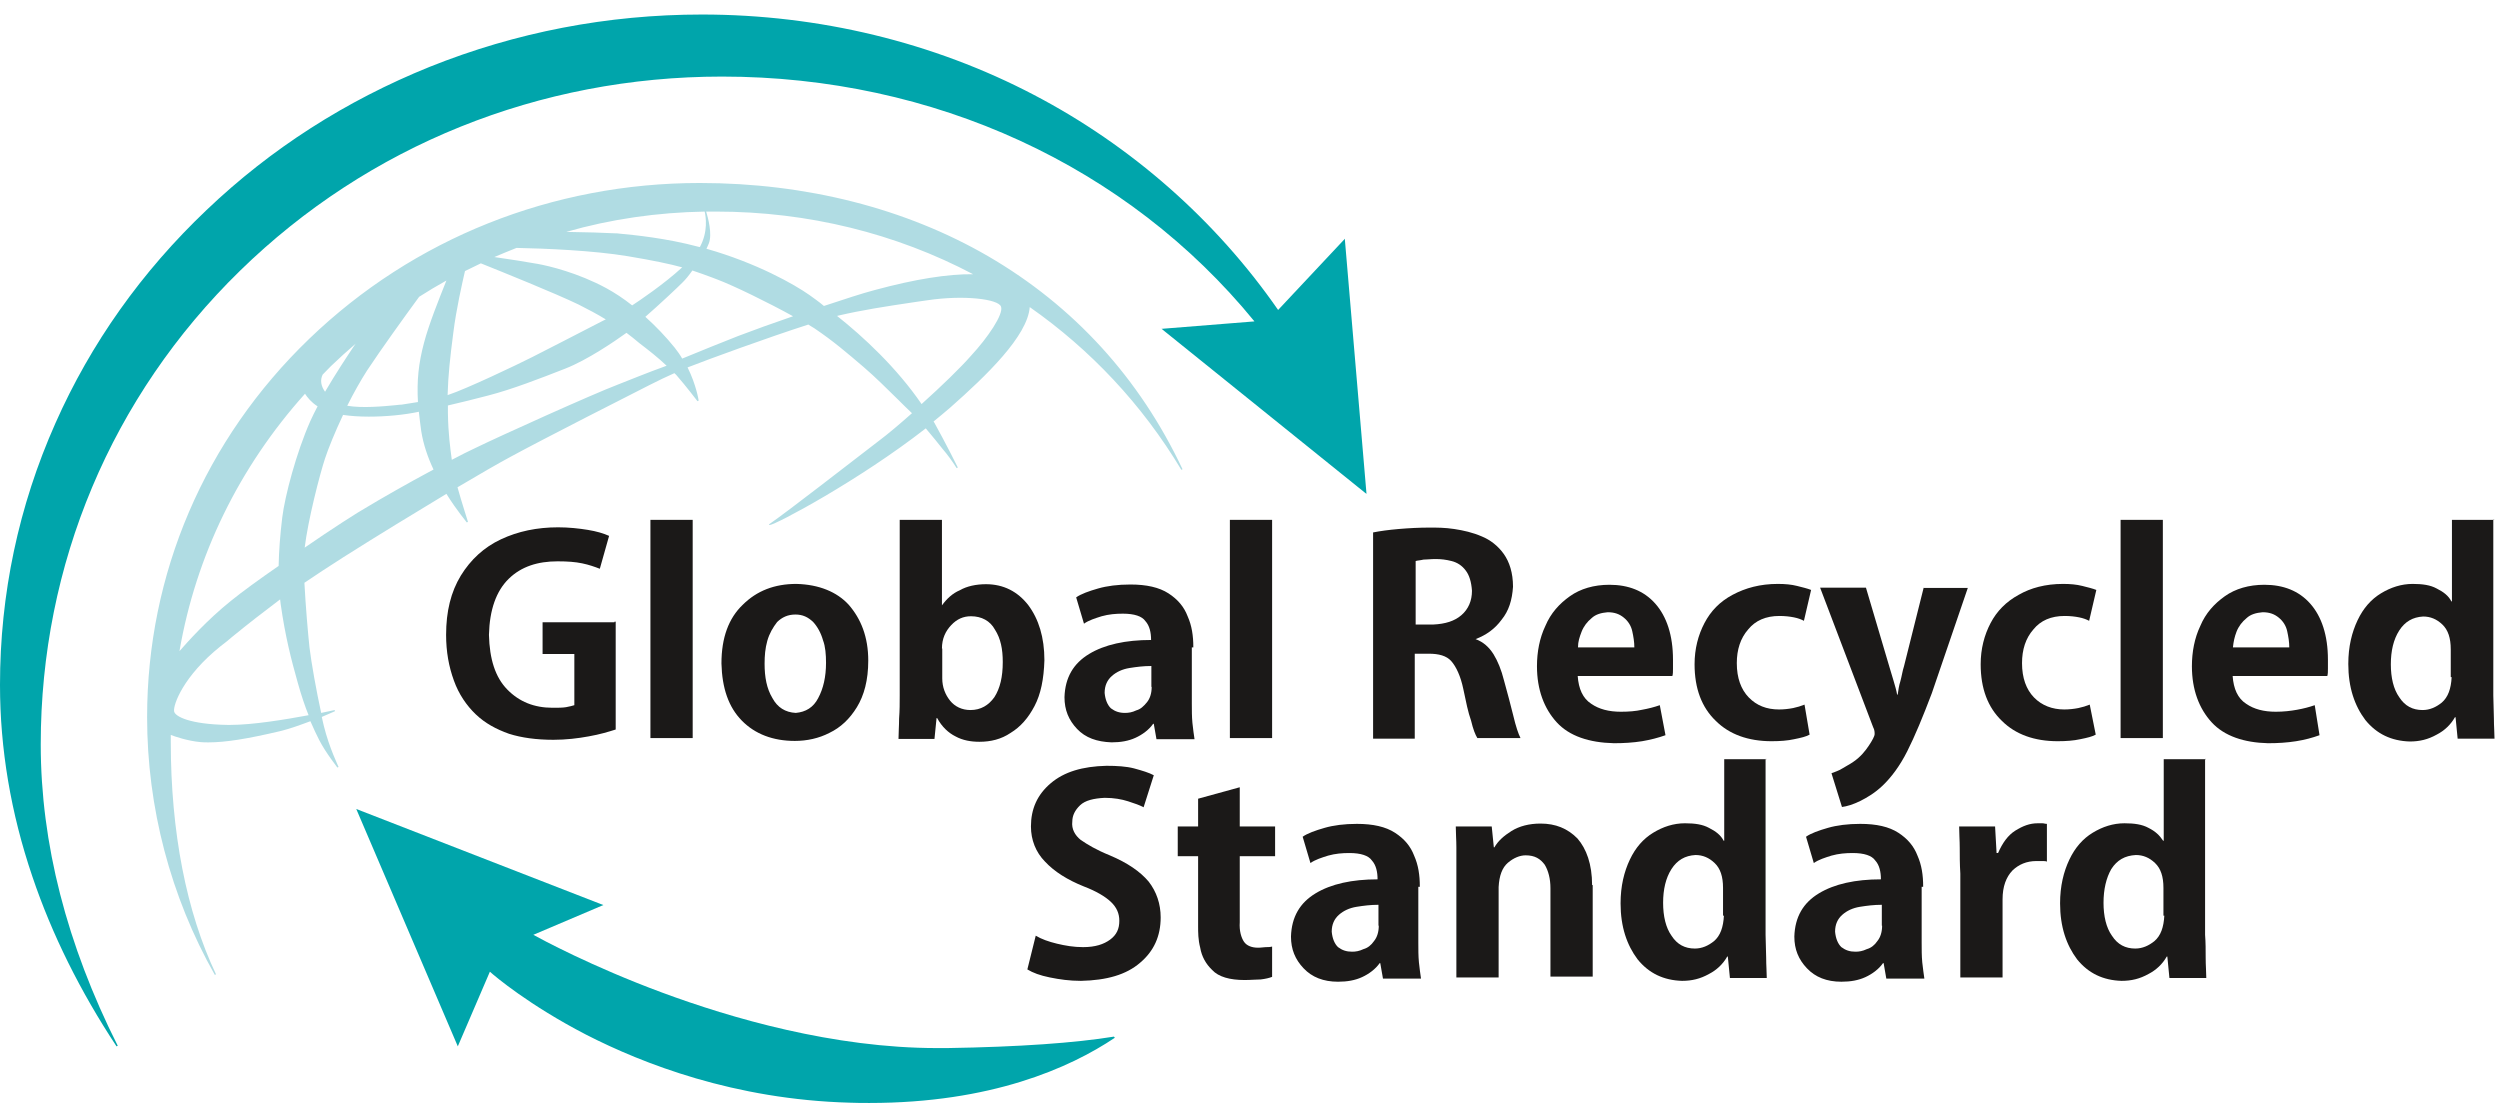 <svg width="122" height="54" viewBox="0 0 122 54" fill="none" xmlns="http://www.w3.org/2000/svg">
<path d="M65.632 11.72V11.65L62.372 15.126C59.331 10.743 55.208 7.115 50.456 4.631C45.558 2.063 39.958 0.709 34.256 0.709C29.651 0.709 25.177 1.574 20.966 3.263C16.887 4.91 13.217 7.254 10.074 10.255C6.916 13.255 4.43 16.758 2.705 20.652C0.906 24.699 0 28.998 0 33.422C0 36.534 0.526 39.674 1.579 42.773C2.529 45.592 3.918 48.383 5.687 51.062L5.746 51.034C3.26 46.094 1.988 41.154 1.988 36.325C1.988 27.546 5.439 19.34 11.711 13.214C17.969 7.101 26.317 3.737 35.236 3.737C45.558 3.737 55.018 8.092 61.217 15.684L56.684 16.047L66.626 24.057L66.685 24.099L65.632 11.72Z" fill="#00A5AB"/>
<path d="M48.219 12.502C44.198 10.172 39.344 8.93 34.154 8.93C26.946 8.93 20.177 11.637 15.088 16.536C9.986 21.448 7.179 28.008 7.179 34.999C7.179 39.396 8.319 43.75 10.483 47.574L10.541 47.546C9.094 44.504 8.334 40.582 8.334 36.214C8.334 36.102 8.334 35.976 8.334 35.865C8.509 35.934 9.152 36.158 9.781 36.214C9.898 36.228 10.03 36.228 10.176 36.228C10.995 36.228 12.062 36.06 13.656 35.683C14.123 35.572 14.665 35.376 15.147 35.195C15.308 35.572 15.454 35.865 15.571 36.102C15.907 36.758 16.463 37.442 16.463 37.456L16.521 37.428C16.521 37.414 16.068 36.493 15.805 35.432C15.776 35.292 15.732 35.139 15.703 34.986C16.083 34.832 16.331 34.706 16.346 34.706L16.331 34.651C16.317 34.651 16.068 34.706 15.673 34.79C15.439 33.715 15.191 32.334 15.103 31.594C15.03 30.91 14.913 29.557 14.855 28.44C15.41 28.063 16.024 27.659 16.77 27.184C18.422 26.137 20.235 25.035 21.785 24.1C22.297 24.923 22.779 25.481 22.779 25.495L22.837 25.468C22.837 25.453 22.53 24.518 22.326 23.779C23.408 23.137 24.329 22.607 24.928 22.285C26.463 21.448 30.908 19.187 31.683 18.797C32.151 18.559 32.531 18.378 32.911 18.21C32.94 18.238 32.97 18.266 32.999 18.294C33.511 18.88 34.022 19.564 34.037 19.578L34.095 19.55C34.095 19.536 33.978 18.782 33.554 17.931C33.598 17.917 33.642 17.889 33.701 17.875C34.475 17.568 37.444 16.48 39.447 15.838C39.549 15.908 39.651 15.963 39.739 16.019C40.689 16.661 41.333 17.22 42.151 17.917C42.707 18.392 43.306 18.992 43.847 19.522C44.067 19.745 44.286 19.955 44.461 20.122C44.476 20.136 44.491 20.15 44.505 20.164C43.92 20.681 43.35 21.169 42.882 21.518C41.537 22.551 38.394 24.993 37.619 25.523C37.546 25.565 37.531 25.593 37.531 25.607V25.621H37.546C37.546 25.621 37.546 25.621 37.56 25.621C37.824 25.621 41.903 23.458 45.178 20.904C45.499 21.281 45.821 21.685 46.011 21.923C46.084 22.006 46.143 22.076 46.172 22.118C46.406 22.411 46.684 22.83 46.684 22.844L46.742 22.816C46.742 22.802 46.114 21.56 45.602 20.639C45.587 20.611 45.573 20.597 45.558 20.569C45.836 20.346 46.114 20.108 46.377 19.885C48.131 18.336 50.149 16.396 50.251 14.986C53.205 17.052 55.734 19.732 57.649 22.927L57.708 22.9C55.617 18.462 52.415 14.945 48.219 12.502ZM34.388 10.325C34.446 10.576 34.563 11.302 34.154 12.056C34.125 12.056 34.11 12.042 34.081 12.042C32.516 11.623 30.966 11.47 30.221 11.4C30.148 11.386 30.075 11.386 30.016 11.386C29.534 11.358 28.554 11.33 27.633 11.316C29.826 10.688 32.078 10.367 34.388 10.325ZM24.621 12.335C24.811 12.251 25.016 12.181 25.206 12.098C26.61 12.126 28.949 12.223 30.63 12.502C31.888 12.712 32.677 12.879 33.291 13.047C32.399 13.87 31.171 14.693 30.85 14.903C30.426 14.568 30.002 14.289 29.592 14.065C28.203 13.312 26.785 12.977 26.244 12.879C25.703 12.781 24.811 12.642 24.124 12.544C24.285 12.474 24.446 12.405 24.621 12.335ZM22.121 16.242C22.267 15.07 22.56 13.8 22.691 13.228C22.954 13.102 23.203 12.977 23.466 12.851C24.475 13.256 27.107 14.317 28.233 14.861C28.7 15.098 29.154 15.335 29.563 15.587C29.519 15.601 29.49 15.629 29.446 15.642C28.189 16.284 26.478 17.178 25.966 17.429C25.221 17.806 22.764 18.978 21.872 19.271C21.858 19.271 21.858 19.271 21.843 19.285C21.872 18.294 21.96 17.485 22.121 16.242ZM15.746 18.28C15.878 18.14 16.024 18.001 16.156 17.861C16.551 17.485 16.945 17.122 17.355 16.773C17.325 16.815 17.296 16.857 17.267 16.898C16.931 17.401 16.36 18.266 15.863 19.117C15.659 18.838 15.615 18.545 15.746 18.28ZM14.884 19.215C15.001 19.397 15.191 19.634 15.498 19.829C15.366 20.08 15.249 20.318 15.147 20.541C14.46 22.09 13.904 24.198 13.773 25.258C13.67 26.109 13.612 26.891 13.597 27.617C12.647 28.273 11.784 28.901 11.273 29.319C10.103 30.254 9.138 31.343 8.758 31.776C9.562 27.114 11.667 22.802 14.884 19.215ZM11.229 35.376C11.185 35.376 11.155 35.376 11.112 35.376C9.255 35.348 8.524 34.958 8.495 34.706C8.451 34.399 8.933 33.004 10.761 31.538C10.966 31.385 11.155 31.231 11.331 31.078C12.135 30.422 12.837 29.878 13.67 29.25C13.685 29.333 13.685 29.417 13.7 29.501C13.919 31.036 14.197 32.138 14.533 33.325C14.708 33.953 14.884 34.469 15.059 34.902C13.934 35.111 12.34 35.376 11.229 35.376ZM17.939 24.728C17.442 25.007 16.185 25.816 14.869 26.724C15.03 25.384 15.6 23.165 15.863 22.369C16.024 21.881 16.346 21.085 16.741 20.248C17.121 20.304 17.545 20.332 17.998 20.332C18.831 20.332 19.723 20.248 20.44 20.094C20.469 20.387 20.513 20.709 20.557 21.043C20.659 21.685 20.878 22.327 21.156 22.913C19.899 23.583 18.539 24.365 17.939 24.728ZM20.688 16.745C20.425 17.736 20.337 18.573 20.396 19.62C20.059 19.676 19.782 19.718 19.606 19.745C19.533 19.745 19.431 19.759 19.299 19.773C18.714 19.829 17.676 19.927 16.945 19.801C17.252 19.187 17.589 18.587 17.91 18.085C18.612 17.024 19.738 15.461 20.454 14.484C20.893 14.205 21.331 13.94 21.785 13.689C21.434 14.568 20.922 15.838 20.688 16.745ZM30.148 18.769C28.934 19.229 24.387 21.281 23.188 21.867C22.91 21.992 22.501 22.202 22.048 22.439C21.975 21.895 21.872 21.155 21.858 20.15C21.858 20.025 21.858 19.899 21.858 19.787C22.516 19.634 23.086 19.494 23.832 19.299C24.972 19.006 26.376 18.462 27.589 17.987C28.657 17.568 29.972 16.675 30.572 16.242C30.791 16.41 31.01 16.578 31.201 16.745C31.639 17.08 32.107 17.443 32.531 17.848C31.566 18.196 30.689 18.559 30.148 18.769ZM36.025 16.396C35.206 16.717 34.242 17.108 33.291 17.499C33.189 17.317 33.057 17.136 32.926 16.968C32.487 16.424 32.005 15.922 31.493 15.461C32.165 14.875 33.072 14.024 33.306 13.786C33.437 13.661 33.613 13.451 33.788 13.2C34.125 13.312 34.432 13.423 34.768 13.549L34.987 13.633C35.806 13.94 37.487 14.763 38.701 15.433C37.721 15.768 36.756 16.117 36.025 16.396ZM39.505 14.4C38.774 13.884 36.932 12.837 34.475 12.139C34.519 12.042 34.563 11.958 34.593 11.874C34.768 11.414 34.549 10.618 34.461 10.325C34.622 10.325 34.782 10.325 34.943 10.325C39.447 10.325 43.73 11.4 47.488 13.382C46.26 13.368 44.666 13.619 42.707 14.149L42.605 14.177C42.122 14.303 41.216 14.596 40.207 14.931C39.944 14.707 39.695 14.54 39.505 14.4ZM47.386 17.359C46.888 17.931 45.938 18.852 44.973 19.718C43.76 17.945 42.122 16.424 40.85 15.419C40.865 15.419 40.879 15.405 40.894 15.405C42.093 15.126 43.189 14.959 44.593 14.749C44.812 14.721 45.032 14.68 45.266 14.652C47.049 14.386 48.716 14.596 48.848 14.959C48.994 15.321 48.19 16.494 47.386 17.359Z" fill="#B0DCE3"/>
<path d="M54.36 50.587C52.474 50.894 49.74 51.09 46.231 51.146C46.071 51.146 45.895 51.146 45.734 51.146C40.675 51.146 35.661 49.68 32.312 48.438C28.847 47.154 26.406 45.828 26.026 45.619L29.374 44.196L29.447 44.168L17.385 39.478L22.341 51.062L23.906 47.419C24.154 47.643 25.821 49.052 28.599 50.49C31.377 51.913 35.851 53.658 41.465 53.811C41.787 53.825 42.108 53.825 42.43 53.825C48.351 53.825 52.197 52.123 54.404 50.643L54.36 50.587Z" fill="#00A5AB"/>
<path fill-rule="evenodd" clip-rule="evenodd" d="M29.987 30.366H26.478V31.915H28.028V34.413C27.926 34.441 27.794 34.483 27.619 34.511C27.443 34.539 27.239 34.539 26.961 34.539C26.069 34.539 25.338 34.246 24.753 33.646C24.168 33.046 23.89 32.166 23.861 30.98C23.89 29.766 24.212 28.845 24.826 28.245C25.44 27.645 26.244 27.393 27.209 27.393C27.692 27.393 28.072 27.421 28.408 27.491C28.745 27.561 29.022 27.659 29.271 27.756L29.724 26.151C29.446 26.026 29.11 25.928 28.686 25.858C28.262 25.788 27.75 25.733 27.239 25.733C26.201 25.733 25.279 25.928 24.446 26.319C23.613 26.71 22.969 27.31 22.487 28.091C22.004 28.887 21.77 29.836 21.77 30.98C21.77 31.804 21.902 32.529 22.151 33.213C22.385 33.869 22.765 34.427 23.218 34.86C23.671 35.293 24.212 35.586 24.841 35.809C25.455 36.004 26.186 36.102 27.005 36.102C27.619 36.102 28.204 36.032 28.73 35.935C29.285 35.837 29.695 35.711 30.046 35.6V30.338H29.987V30.366Z" fill="#1B1918"/>
<path d="M33.803 25.369H31.741V36.018H33.803V25.369Z" fill="#1B1918"/>
<path fill-rule="evenodd" clip-rule="evenodd" d="M40.31 32.347C40.31 33.031 40.178 33.603 39.929 34.064C39.696 34.525 39.315 34.748 38.833 34.79C38.321 34.762 37.941 34.525 37.693 34.064C37.415 33.603 37.312 33.045 37.312 32.389C37.312 31.998 37.342 31.636 37.444 31.273C37.546 30.91 37.722 30.617 37.926 30.352C38.16 30.128 38.438 29.989 38.818 29.989C39.169 29.989 39.432 30.114 39.681 30.352C39.886 30.575 40.061 30.882 40.163 31.245C40.28 31.552 40.31 31.943 40.31 32.347ZM38.862 28.495C37.795 28.495 36.932 28.831 36.245 29.514C35.558 30.17 35.207 31.119 35.207 32.375C35.236 33.59 35.558 34.511 36.201 35.166C36.844 35.822 37.722 36.157 38.789 36.157C39.374 36.157 39.959 36.032 40.471 35.767C41.026 35.502 41.465 35.083 41.816 34.511C42.166 33.938 42.371 33.199 42.371 32.236C42.371 31.091 42.02 30.198 41.406 29.5C40.836 28.886 39.973 28.523 38.862 28.495Z" fill="#1B1918"/>
<path fill-rule="evenodd" clip-rule="evenodd" d="M45.967 31.649C45.967 31.161 46.143 30.798 46.42 30.505C46.698 30.212 47.005 30.073 47.385 30.073C47.897 30.073 48.321 30.296 48.555 30.729C48.833 31.161 48.935 31.677 48.935 32.306C48.935 33.031 48.804 33.589 48.526 34.022C48.248 34.413 47.868 34.65 47.356 34.65C46.947 34.65 46.596 34.483 46.362 34.19C46.128 33.897 45.982 33.534 45.982 33.101V31.649H45.967ZM45.967 29.542V25.369H43.906V33.924C43.906 34.315 43.906 34.678 43.876 35.069C43.876 35.432 43.847 35.753 43.847 36.06H45.602L45.704 35.041H45.733C45.967 35.474 46.289 35.767 46.625 35.934C46.976 36.129 47.385 36.199 47.795 36.199C48.35 36.199 48.862 36.074 49.315 35.767C49.798 35.474 50.178 35.041 50.485 34.455C50.792 33.869 50.938 33.143 50.967 32.222C50.967 31.105 50.69 30.212 50.178 29.528C49.666 28.872 48.979 28.509 48.116 28.509C47.634 28.509 47.181 28.607 46.844 28.802C46.479 28.956 46.201 29.221 45.967 29.542Z" fill="#1B1918"/>
<path fill-rule="evenodd" clip-rule="evenodd" d="M56.202 33.52C56.202 33.813 56.129 34.078 55.968 34.274C55.807 34.469 55.661 34.608 55.456 34.664C55.252 34.762 55.076 34.79 54.901 34.79C54.623 34.79 54.418 34.72 54.214 34.567C54.038 34.399 53.936 34.134 53.906 33.813C53.906 33.45 54.038 33.185 54.257 32.99C54.477 32.794 54.769 32.655 55.12 32.599C55.471 32.543 55.807 32.501 56.187 32.501V33.52H56.202ZM58.234 31.58C58.234 31.022 58.161 30.533 57.956 30.073C57.781 29.612 57.474 29.249 57.021 28.956C56.567 28.663 55.953 28.524 55.164 28.524C54.55 28.524 54.023 28.593 53.585 28.719C53.146 28.845 52.751 28.984 52.517 29.152L52.898 30.436C53.132 30.268 53.453 30.171 53.76 30.073C54.111 29.975 54.447 29.947 54.798 29.947C55.354 29.947 55.734 30.073 55.895 30.31C56.099 30.533 56.173 30.868 56.173 31.231C54.93 31.231 53.906 31.454 53.146 31.915C52.386 32.376 51.977 33.059 51.947 34.022C51.947 34.65 52.152 35.139 52.561 35.572C52.971 36.004 53.526 36.2 54.243 36.227C54.696 36.227 55.076 36.158 55.412 36.004C55.749 35.851 56.07 35.613 56.275 35.32H56.304L56.436 36.074H58.293C58.263 35.851 58.219 35.585 58.19 35.278C58.161 34.971 58.161 34.65 58.161 34.329V31.594H58.234V31.58Z" fill="#1B1918"/>
<path d="M62.079 25.369H60.018V36.018H62.079V25.369Z" fill="#1B1918"/>
<path fill-rule="evenodd" clip-rule="evenodd" d="M69.084 30.463V27.379C69.157 27.351 69.288 27.351 69.464 27.309C69.639 27.309 69.814 27.281 70.048 27.281C70.326 27.281 70.56 27.309 70.838 27.379C71.116 27.449 71.35 27.602 71.525 27.839C71.701 28.063 71.803 28.398 71.832 28.83C71.832 29.319 71.657 29.724 71.32 30.017C70.984 30.31 70.531 30.449 69.946 30.477H69.084V30.463ZM72.008 31.189C72.519 30.994 72.943 30.7 73.28 30.24C73.63 29.807 73.791 29.291 73.835 28.635C73.835 27.951 73.66 27.421 73.382 27.03C73.104 26.639 72.724 26.346 72.315 26.179C71.861 25.983 71.423 25.886 70.969 25.816C70.516 25.746 70.107 25.746 69.771 25.746C69.259 25.746 68.733 25.774 68.25 25.816C67.768 25.858 67.358 25.913 67.007 25.983V36.046H69.04V31.901H69.727C70.209 31.901 70.589 31.998 70.823 32.264C71.057 32.529 71.277 32.989 71.408 33.617C71.54 34.245 71.642 34.762 71.788 35.166C71.891 35.599 71.993 35.85 72.095 36.018H74.201C74.098 35.822 73.967 35.431 73.85 34.929C73.718 34.399 73.572 33.84 73.397 33.212C73.265 32.682 73.09 32.264 72.885 31.928C72.665 31.58 72.388 31.328 72.008 31.189Z" fill="#1B1918"/>
<path fill-rule="evenodd" clip-rule="evenodd" d="M77.007 31.579C77.007 31.314 77.08 31.091 77.182 30.826C77.285 30.561 77.46 30.337 77.665 30.17C77.87 29.974 78.147 29.905 78.454 29.877C78.805 29.877 79.039 29.974 79.244 30.142C79.449 30.309 79.595 30.533 79.653 30.798C79.712 31.063 79.756 31.328 79.756 31.593H77.007V31.579ZM80.998 34.413C80.721 34.51 80.443 34.58 80.136 34.636C79.829 34.706 79.478 34.733 79.098 34.733C78.513 34.733 78.03 34.608 77.65 34.343C77.241 34.078 77.036 33.617 76.992 32.989H81.612C81.642 32.891 81.642 32.766 81.642 32.626C81.642 32.487 81.642 32.361 81.642 32.194C81.642 31.007 81.335 30.086 80.779 29.458C80.224 28.83 79.463 28.537 78.542 28.537C77.782 28.537 77.124 28.732 76.612 29.095C76.1 29.458 75.677 29.919 75.413 30.547C75.135 31.133 75.004 31.803 75.004 32.514C75.004 33.659 75.355 34.58 75.969 35.25C76.583 35.92 77.548 36.241 78.761 36.269C79.244 36.269 79.697 36.241 80.136 36.171C80.545 36.101 80.925 36.004 81.276 35.878L80.998 34.413Z" fill="#1B1918"/>
<path fill-rule="evenodd" clip-rule="evenodd" d="M88.061 34.385C87.885 34.455 87.71 34.511 87.505 34.553C87.3 34.594 87.052 34.622 86.818 34.622C86.204 34.622 85.721 34.427 85.341 34.036C84.961 33.645 84.756 33.087 84.756 32.361C84.756 31.705 84.932 31.147 85.312 30.715C85.663 30.282 86.174 30.059 86.832 30.059C87.11 30.059 87.344 30.087 87.549 30.128C87.754 30.17 87.9 30.226 88.031 30.296L88.382 28.789C88.207 28.719 87.973 28.663 87.695 28.593C87.417 28.523 87.11 28.495 86.759 28.495C85.897 28.495 85.18 28.691 84.552 29.026C83.923 29.361 83.484 29.821 83.177 30.407C82.87 30.994 82.695 31.664 82.695 32.417C82.695 33.603 83.046 34.525 83.733 35.181C84.391 35.836 85.312 36.171 86.452 36.171C86.862 36.171 87.242 36.143 87.549 36.074C87.9 36.004 88.134 35.948 88.309 35.85L88.061 34.385Z" fill="#1B1918"/>
<path fill-rule="evenodd" clip-rule="evenodd" d="M93.879 28.663L92.915 32.514C92.841 32.738 92.812 32.975 92.739 33.24C92.666 33.464 92.637 33.701 92.608 33.896H92.578C92.549 33.701 92.476 33.464 92.403 33.212C92.33 32.989 92.271 32.752 92.198 32.528L91.058 28.677H88.821L91.409 35.487C91.482 35.613 91.482 35.752 91.482 35.822C91.482 35.92 91.379 36.115 91.204 36.38C91.028 36.645 90.795 36.938 90.444 37.176C90.268 37.301 90.064 37.399 89.888 37.511C89.713 37.622 89.508 37.678 89.376 37.734L89.888 39.381C90.122 39.353 90.444 39.255 90.78 39.088C91.116 38.92 91.496 38.697 91.876 38.334C92.286 37.943 92.71 37.385 93.075 36.659C93.441 35.934 93.836 34.985 94.274 33.826L96.029 28.691H93.879V28.663Z" fill="#1B1918"/>
<path fill-rule="evenodd" clip-rule="evenodd" d="M101.979 34.385C101.804 34.455 101.628 34.511 101.424 34.553C101.219 34.594 100.97 34.622 100.736 34.622C100.152 34.622 99.64 34.427 99.26 34.036C98.88 33.645 98.675 33.087 98.675 32.361C98.675 31.705 98.85 31.147 99.231 30.715C99.581 30.282 100.093 30.059 100.751 30.059C101.029 30.059 101.263 30.087 101.467 30.128C101.672 30.17 101.818 30.226 101.95 30.296L102.301 28.789C102.125 28.719 101.891 28.663 101.614 28.593C101.336 28.523 101.029 28.495 100.678 28.495C99.815 28.495 99.099 28.691 98.514 29.026C97.9 29.361 97.447 29.821 97.14 30.407C96.833 30.994 96.657 31.664 96.657 32.417C96.657 33.603 97.008 34.525 97.695 35.181C98.353 35.836 99.274 36.171 100.415 36.171C100.824 36.171 101.204 36.143 101.511 36.074C101.862 36.004 102.096 35.948 102.272 35.85L101.979 34.385Z" fill="#1B1918"/>
<path d="M105.547 25.369H103.485V36.018H105.547V25.369Z" fill="#1B1918"/>
<path fill-rule="evenodd" clip-rule="evenodd" d="M108.968 31.579C108.997 31.314 109.041 31.091 109.143 30.826C109.246 30.561 109.421 30.337 109.626 30.17C109.831 29.974 110.108 29.905 110.415 29.877C110.766 29.877 111 29.974 111.205 30.142C111.41 30.309 111.556 30.533 111.614 30.798C111.673 31.063 111.717 31.328 111.717 31.593H108.968V31.579ZM112.959 34.413C112.682 34.51 112.404 34.58 112.097 34.636C111.79 34.692 111.439 34.733 111.059 34.733C110.474 34.733 109.991 34.608 109.611 34.343C109.202 34.078 108.997 33.617 108.953 32.989H113.573C113.603 32.891 113.603 32.766 113.603 32.626C113.603 32.487 113.603 32.361 113.603 32.194C113.603 31.007 113.296 30.086 112.74 29.458C112.184 28.83 111.424 28.537 110.503 28.537C109.743 28.537 109.085 28.732 108.573 29.095C108.061 29.458 107.637 29.919 107.374 30.547C107.096 31.133 106.965 31.803 106.965 32.514C106.965 33.659 107.316 34.58 107.93 35.25C108.544 35.92 109.509 36.241 110.678 36.269C111.161 36.269 111.614 36.241 112.053 36.171C112.491 36.101 112.842 36.004 113.193 35.878L112.959 34.413Z" fill="#1B1918"/>
<path fill-rule="evenodd" clip-rule="evenodd" d="M119.641 33.031C119.612 33.617 119.465 34.022 119.158 34.287C118.881 34.51 118.573 34.65 118.223 34.65C117.74 34.65 117.36 34.455 117.082 34.022C116.804 33.631 116.673 33.073 116.673 32.417C116.673 31.761 116.804 31.203 117.082 30.77C117.36 30.337 117.74 30.114 118.252 30.086C118.603 30.086 118.91 30.212 119.188 30.477C119.465 30.742 119.597 31.133 119.597 31.691V33.045H119.641V33.031ZM121.717 25.369H119.655V29.347H119.626C119.495 29.081 119.246 28.886 118.91 28.719C118.603 28.551 118.223 28.495 117.74 28.495C117.185 28.495 116.673 28.663 116.19 28.956C115.708 29.249 115.328 29.682 115.05 30.268C114.772 30.854 114.597 31.552 114.597 32.403C114.597 33.547 114.904 34.441 115.43 35.138C115.986 35.822 116.702 36.157 117.594 36.185C118.076 36.185 118.486 36.087 118.91 35.85C119.29 35.655 119.597 35.362 119.802 34.999H119.831L119.933 36.046H121.732C121.732 35.752 121.702 35.459 121.702 35.055C121.702 34.692 121.673 34.301 121.673 33.938V25.355H121.717V25.369Z" fill="#1B1918"/>
<path fill-rule="evenodd" clip-rule="evenodd" d="M56.305 37.832C56.071 37.706 55.749 37.609 55.34 37.497C54.96 37.399 54.506 37.371 53.995 37.371C52.825 37.399 51.933 37.664 51.275 38.223C50.617 38.781 50.31 39.479 50.31 40.33C50.31 40.986 50.544 41.586 50.997 42.047C51.451 42.535 52.094 42.94 52.898 43.261C53.483 43.484 53.936 43.749 54.214 44.014C54.492 44.28 54.623 44.573 54.623 44.936C54.623 45.326 54.492 45.62 54.17 45.857C53.863 46.08 53.454 46.22 52.854 46.22C52.401 46.22 51.992 46.15 51.582 46.052C51.173 45.954 50.822 45.829 50.544 45.661L50.135 47.308C50.413 47.476 50.749 47.601 51.231 47.699C51.714 47.797 52.196 47.866 52.752 47.866C53.995 47.839 54.96 47.573 55.647 46.973C56.305 46.415 56.641 45.689 56.641 44.768C56.641 44.112 56.436 43.512 56.056 43.024C55.647 42.535 55.018 42.103 54.155 41.74C53.498 41.474 53.059 41.209 52.737 40.986C52.459 40.763 52.284 40.456 52.328 40.093C52.328 39.8 52.459 39.535 52.708 39.297C52.957 39.06 53.366 38.962 53.907 38.934C54.36 38.934 54.74 39.004 55.047 39.102C55.354 39.2 55.632 39.297 55.808 39.395L56.305 37.832Z" fill="#1B1918"/>
<path fill-rule="evenodd" clip-rule="evenodd" d="M58.468 40.33H57.474V41.782H58.468V45.201C58.468 45.494 58.468 45.857 58.57 46.248C58.643 46.68 58.848 47.043 59.155 47.336C59.462 47.671 60.018 47.825 60.734 47.825C61.041 47.825 61.319 47.797 61.524 47.797C61.758 47.769 61.933 47.727 62.079 47.671V46.192C61.977 46.22 61.874 46.22 61.772 46.22C61.67 46.22 61.567 46.248 61.392 46.248C61.085 46.248 60.836 46.15 60.705 45.955C60.573 45.759 60.471 45.424 60.5 45.005V41.782H62.225V40.33H60.5V38.418L58.468 38.977V40.33Z" fill="#1B1918"/>
<path fill-rule="evenodd" clip-rule="evenodd" d="M67.284 45.173C67.284 45.466 67.211 45.731 67.05 45.927C66.918 46.122 66.743 46.261 66.538 46.317C66.334 46.415 66.158 46.443 65.983 46.443C65.705 46.443 65.5 46.373 65.296 46.22C65.12 46.052 65.018 45.787 64.988 45.466C64.988 45.103 65.12 44.838 65.339 44.643C65.559 44.447 65.851 44.308 66.202 44.252C66.553 44.196 66.889 44.154 67.269 44.154V45.173H67.284ZM69.287 43.261C69.287 42.703 69.214 42.214 69.009 41.754C68.834 41.293 68.527 40.93 68.073 40.637C67.62 40.344 67.006 40.205 66.216 40.205C65.603 40.205 65.076 40.274 64.638 40.4C64.199 40.526 63.804 40.665 63.57 40.833L63.95 42.117C64.184 41.949 64.506 41.851 64.813 41.754C65.164 41.656 65.5 41.628 65.851 41.628C66.407 41.628 66.787 41.754 66.948 41.991C67.152 42.214 67.225 42.549 67.225 42.912C65.983 42.912 64.959 43.135 64.199 43.596C63.439 44.056 63.029 44.74 63 45.703C63 46.331 63.205 46.82 63.614 47.252C64.023 47.685 64.579 47.908 65.296 47.908C65.749 47.908 66.129 47.839 66.465 47.685C66.801 47.532 67.123 47.294 67.328 47.001H67.357L67.489 47.755H69.345C69.316 47.532 69.272 47.266 69.243 46.959C69.214 46.652 69.214 46.331 69.214 46.01V43.275H69.287V43.261Z" fill="#1B1918"/>
<path fill-rule="evenodd" clip-rule="evenodd" d="M77.694 43.191C77.694 42.172 77.417 41.419 76.978 40.916C76.496 40.428 75.911 40.19 75.18 40.19C74.624 40.19 74.142 40.316 73.761 40.553C73.381 40.791 73.103 41.042 72.928 41.349H72.899L72.796 40.33H71.042C71.042 40.665 71.071 40.986 71.071 41.349C71.071 41.712 71.071 42.102 71.071 42.535V47.699H73.133V43.289C73.162 42.73 73.308 42.34 73.586 42.102C73.864 41.865 74.171 41.74 74.449 41.74C74.902 41.74 75.165 41.907 75.384 42.2C75.56 42.493 75.662 42.884 75.662 43.344V47.657H77.724V43.191H77.694Z" fill="#1B1918"/>
<path fill-rule="evenodd" clip-rule="evenodd" d="M84.128 44.67C84.098 45.256 83.952 45.661 83.645 45.926C83.367 46.149 83.06 46.289 82.709 46.289C82.227 46.289 81.847 46.094 81.569 45.661C81.291 45.27 81.16 44.712 81.16 44.056C81.16 43.4 81.291 42.842 81.569 42.409C81.847 41.977 82.227 41.753 82.739 41.725C83.09 41.725 83.397 41.851 83.674 42.116C83.952 42.381 84.084 42.772 84.084 43.33V44.684H84.128V44.67ZM86.204 37.05H84.142V41.028H84.113C83.981 40.762 83.733 40.567 83.397 40.4C83.09 40.232 82.709 40.176 82.227 40.176C81.671 40.176 81.16 40.344 80.677 40.637C80.195 40.93 79.814 41.362 79.537 41.949C79.259 42.535 79.084 43.233 79.084 44.084C79.084 45.228 79.391 46.121 79.917 46.819C80.472 47.503 81.189 47.838 82.081 47.866C82.563 47.866 82.973 47.768 83.397 47.531C83.777 47.336 84.084 47.043 84.288 46.68H84.318L84.42 47.727H86.218C86.218 47.433 86.189 47.14 86.189 46.736C86.189 46.373 86.16 45.982 86.16 45.619V37.036H86.204V37.05Z" fill="#1B1918"/>
<path fill-rule="evenodd" clip-rule="evenodd" d="M91.847 45.173C91.847 45.466 91.774 45.731 91.613 45.927C91.482 46.122 91.306 46.261 91.102 46.317C90.897 46.415 90.722 46.443 90.546 46.443C90.268 46.443 90.064 46.373 89.859 46.22C89.683 46.052 89.581 45.787 89.552 45.466C89.552 45.103 89.683 44.838 89.903 44.643C90.122 44.447 90.415 44.308 90.765 44.252C91.116 44.196 91.453 44.154 91.833 44.154V45.173H91.847ZM93.85 43.261C93.85 42.703 93.777 42.214 93.573 41.754C93.397 41.293 93.09 40.93 92.637 40.637C92.184 40.344 91.57 40.205 90.78 40.205C90.166 40.205 89.64 40.274 89.201 40.4C88.762 40.526 88.368 40.665 88.134 40.833L88.514 42.117C88.748 41.949 89.069 41.851 89.376 41.754C89.727 41.656 90.064 41.628 90.415 41.628C90.97 41.628 91.35 41.754 91.511 41.991C91.716 42.214 91.789 42.549 91.789 42.912C90.546 42.912 89.523 43.135 88.762 43.596C88.002 44.056 87.593 44.74 87.564 45.703C87.564 46.331 87.768 46.82 88.178 47.252C88.587 47.685 89.142 47.908 89.859 47.908C90.312 47.908 90.692 47.839 91.029 47.685C91.365 47.532 91.686 47.294 91.891 47.001H91.921L92.052 47.755H93.909C93.88 47.532 93.836 47.266 93.806 46.959C93.777 46.652 93.777 46.331 93.777 46.01V43.275H93.85V43.261Z" fill="#1B1918"/>
<path fill-rule="evenodd" clip-rule="evenodd" d="M99.875 40.204C99.802 40.204 99.743 40.176 99.67 40.176C99.597 40.176 99.538 40.176 99.436 40.176C99.056 40.176 98.72 40.302 98.34 40.539C97.989 40.763 97.725 41.126 97.506 41.628H97.433L97.36 40.33H95.606C95.606 40.665 95.635 41.014 95.635 41.377C95.635 41.739 95.635 42.172 95.664 42.633V47.699H97.725V43.889C97.725 43.261 97.901 42.8 98.208 42.479C98.515 42.186 98.895 42.019 99.378 42.019C99.48 42.019 99.582 42.019 99.655 42.019C99.758 42.019 99.831 42.019 99.889 42.047V40.204H99.875Z" fill="#1B1918"/>
<path fill-rule="evenodd" clip-rule="evenodd" d="M105.62 44.67C105.59 45.256 105.444 45.661 105.137 45.926C104.859 46.149 104.552 46.289 104.201 46.289C103.719 46.289 103.339 46.094 103.061 45.661C102.783 45.27 102.652 44.712 102.652 44.056C102.652 43.4 102.783 42.842 103.032 42.409C103.31 41.977 103.69 41.753 104.231 41.725C104.582 41.725 104.889 41.851 105.166 42.116C105.444 42.381 105.576 42.772 105.576 43.33V44.684H105.62V44.67ZM107.652 37.05H105.59V41.028H105.561C105.386 40.762 105.181 40.567 104.845 40.4C104.538 40.232 104.158 40.176 103.675 40.176C103.12 40.176 102.608 40.344 102.125 40.637C101.643 40.93 101.263 41.362 100.985 41.949C100.707 42.535 100.532 43.233 100.532 44.084C100.532 45.228 100.839 46.121 101.365 46.819C101.921 47.503 102.637 47.838 103.529 47.866C104.011 47.866 104.421 47.768 104.845 47.531C105.225 47.336 105.532 47.043 105.737 46.68H105.766L105.868 47.727H107.667C107.667 47.433 107.637 47.14 107.637 46.736C107.637 46.373 107.637 45.982 107.608 45.619V37.036H107.652V37.05Z" fill="#1B1918"/>
</svg>
